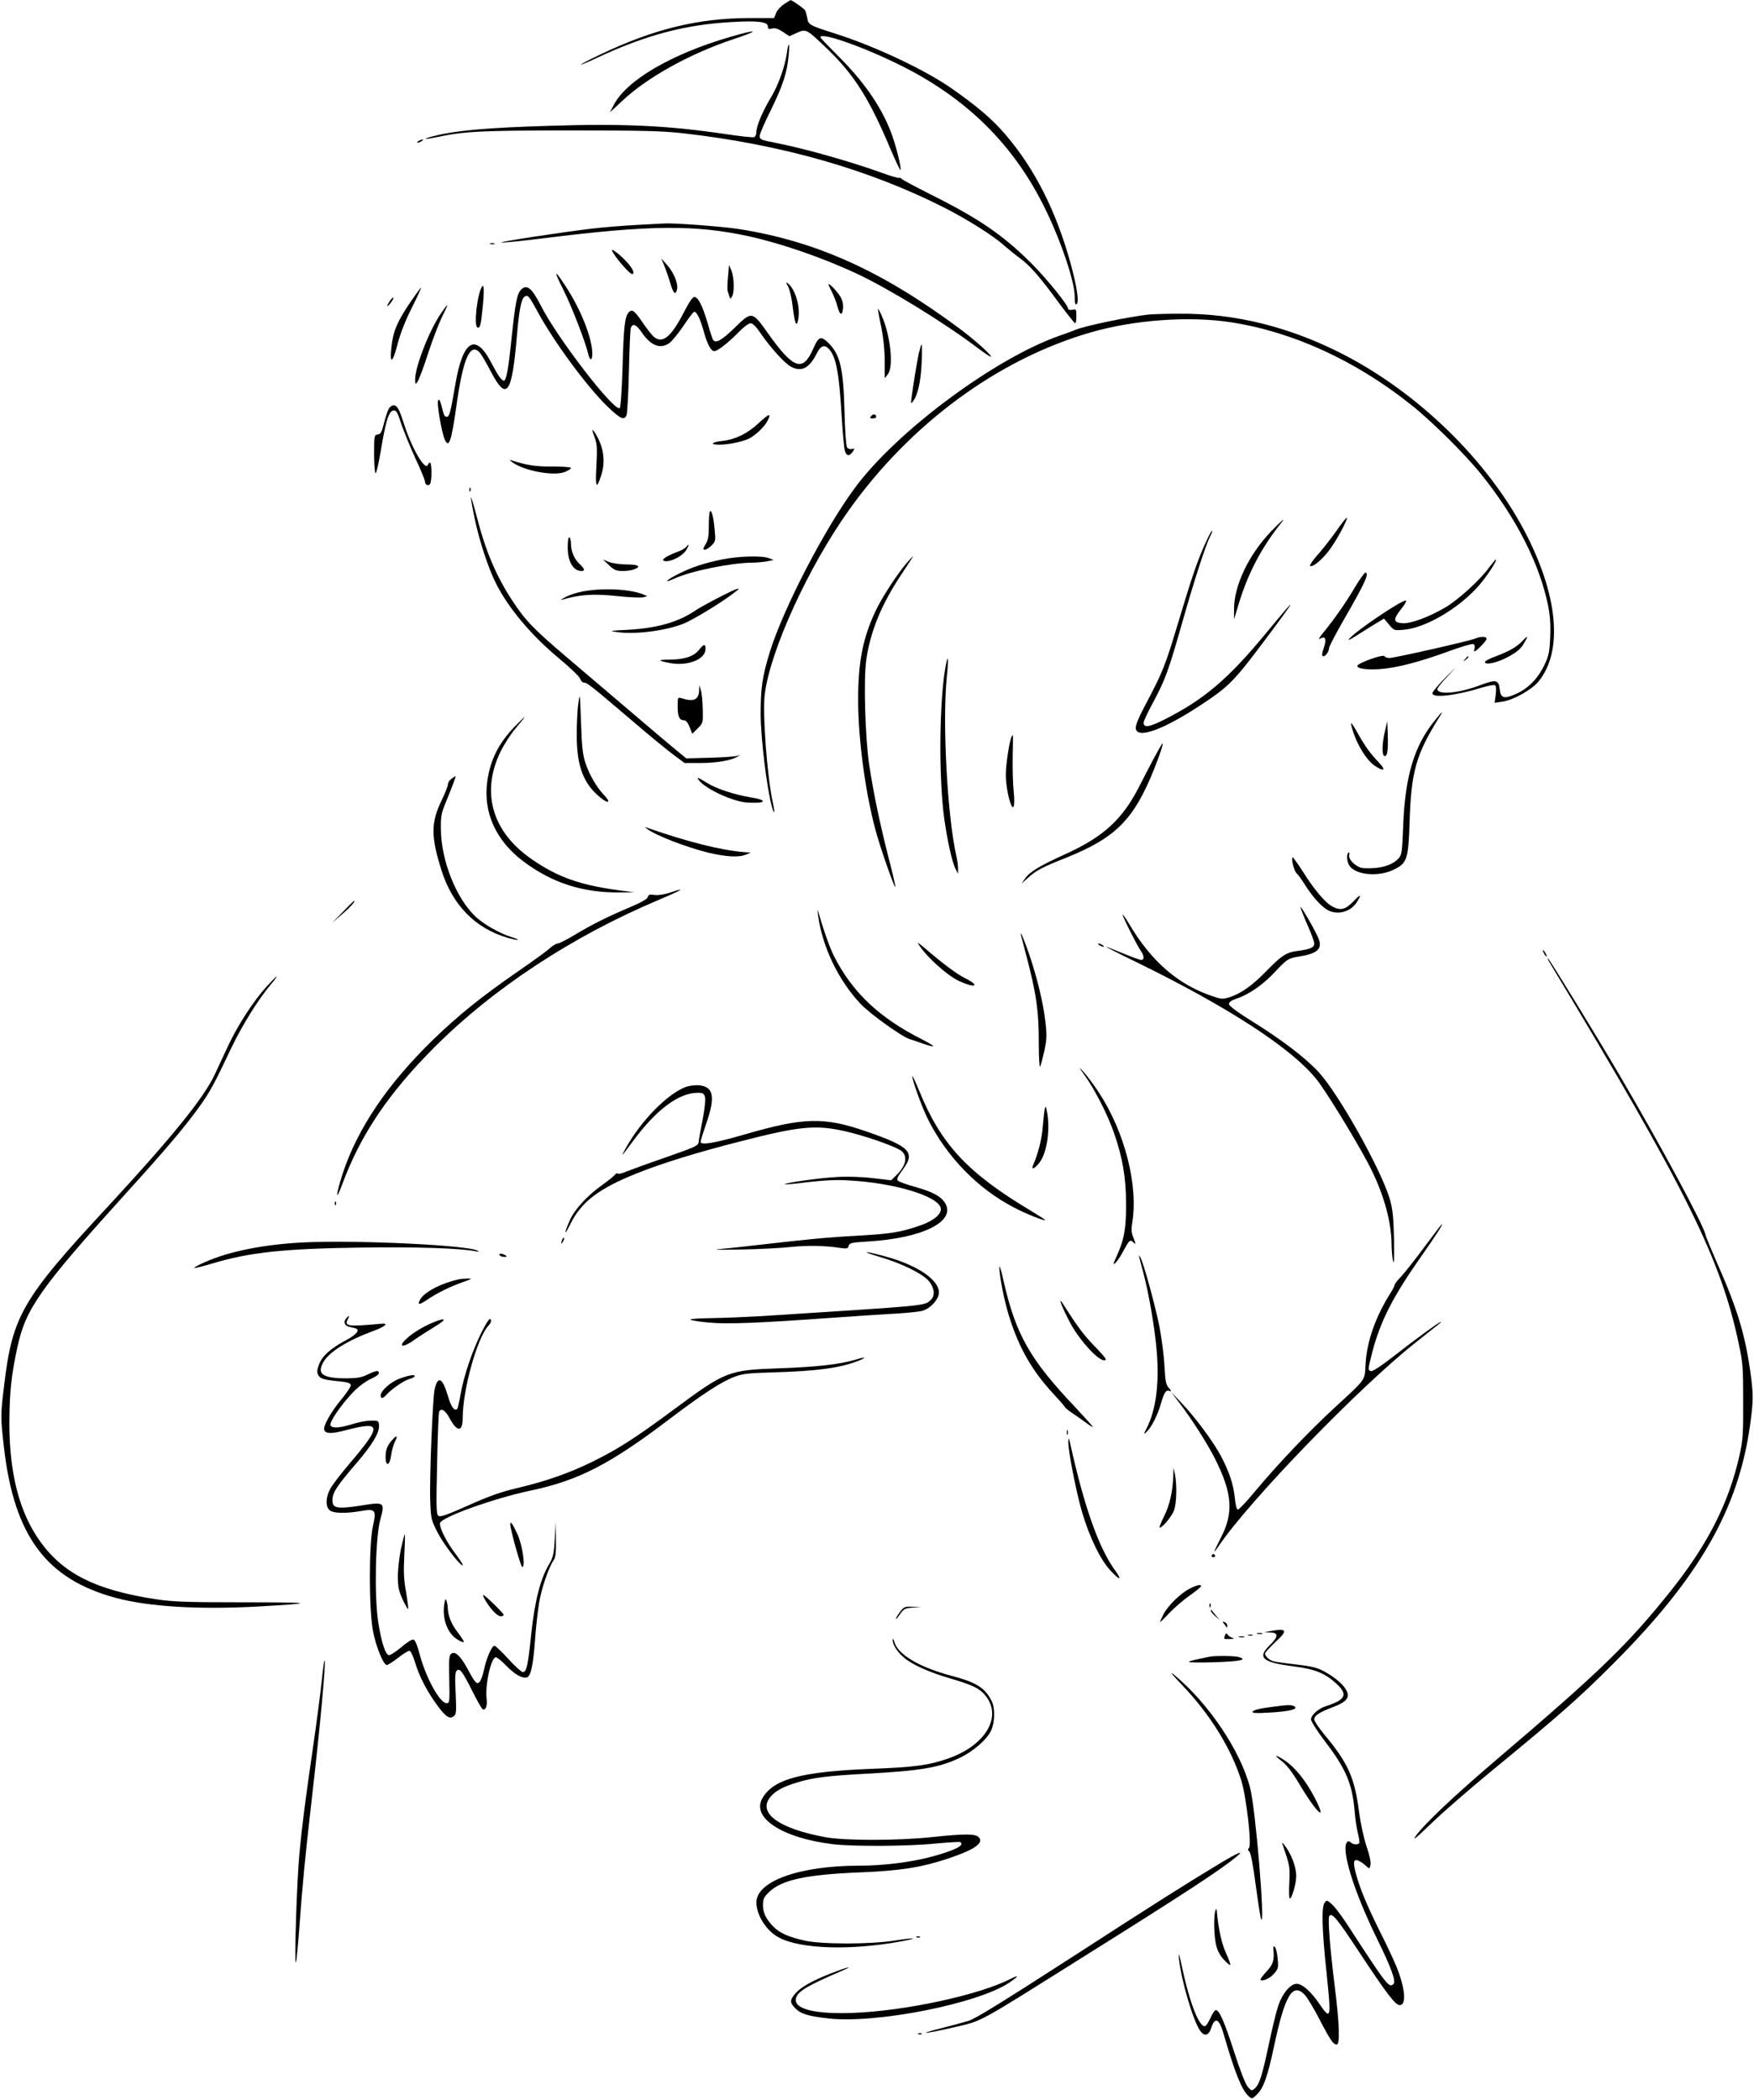 <?xml version="1.0" standalone="no"?>
<!DOCTYPE svg PUBLIC "-//W3C//DTD SVG 20010904//EN"
 "http://www.w3.org/TR/2001/REC-SVG-20010904/DTD/svg10.dtd">
<svg version="1.0" xmlns="http://www.w3.org/2000/svg"
 width="1069pt" height="1280pt" viewBox="0 0 1069 1280"
 preserveAspectRatio="xMidYMid meet">
<g transform="translate(0,1280) scale(0.1,-0.1)"
fill="#000000" stroke="none">
<path d="M4779 12775 c-20 -13 -42 -37 -49 -54 l-12 -31 -152 0 c-310 -1 -579
-66 -903 -220 -68 -32 -123 -61 -123 -64 0 -2 43 15 95 40 302 141 543 205
831 220 151 9 214 1 214 -27 0 -16 5 -18 25 -13 18 5 37 -1 66 -20 l40 -27 46
21 c57 25 58 24 186 -99 163 -157 254 -301 382 -604 32 -75 60 -135 63 -133 8
9 -30 161 -60 236 -62 158 -168 309 -325 464 -56 56 -103 105 -103 109 0 34
269 -61 494 -174 380 -190 656 -455 843 -807 110 -205 213 -497 213 -600 0
-37 3 -51 11 -46 17 10 3 106 -36 248 -87 317 -220 581 -399 788 -78 91 -169
169 -326 279 -165 115 -469 258 -712 335 -154 49 -162 53 -168 95 -4 19 -10
40 -14 47 -7 11 -81 63 -88 61 -2 0 -19 -11 -39 -24z"/>
<path d="M4450 12575 c-361 -105 -634 -266 -710 -416 l-23 -44 73 68 c153 145
413 289 679 378 167 55 154 65 -19 14z"/>
<path d="M4796 12479 c-11 -83 -53 -200 -98 -274 -51 -85 -87 -171 -88 -208 0
-15 -6 -30 -14 -33 -7 -3 -89 6 -182 20 -345 51 -618 64 -1074 49 -366 -11
-556 -28 -683 -59 -88 -21 -81 -28 9 -9 164 35 274 40 814 40 447 0 561 -3
690 -18 595 -68 1127 -220 1586 -453 141 -72 300 -172 366 -232 24 -21 67 -56
96 -77 62 -46 121 -114 240 -277 48 -64 90 -117 95 -118 4 0 7 20 7 44 0 41
-1 43 -25 38 -14 -2 -25 0 -25 6 0 22 -125 177 -222 275 -173 173 -320 274
-610 419 -97 49 -180 93 -183 98 -4 6 -10 8 -14 6 -4 -3 -53 11 -107 31 -197
71 -475 149 -649 183 -89 17 -95 20 -95 42 0 11 31 84 70 161 72 148 97 224
107 333 7 76 -1 86 -11 13z"/>
<path d="M2550 11940 c-8 -5 -10 -10 -5 -10 6 0 17 5 25 10 8 5 11 10 5 10 -5
0 -17 -5 -25 -10z"/>
<path d="M3880 11429 c-80 -4 -201 -14 -270 -22 -200 -24 -577 -82 -554 -85
12 -2 131 10 265 27 642 80 916 82 1243 11 195 -43 446 -129 656 -227 195 -91
534 -299 735 -451 44 -33 82 -59 84 -56 8 7 -95 100 -189 170 -474 353 -876
534 -1346 608 -93 15 -397 38 -454 34 -14 0 -90 -5 -170 -9z"/>
<path d="M2988 11313 c6 -2 18 -2 25 0 6 3 1 5 -13 5 -14 0 -19 -2 -12 -5z"/>
<path d="M3730 11275 c0 -20 105 -145 122 -145 19 0 5 33 -29 70 -37 42 -93
86 -93 75z"/>
<path d="M4049 11180 c10 -25 26 -71 35 -102 19 -66 33 -80 42 -43 9 35 -19
104 -61 151 l-35 39 19 -45z"/>
<path d="M4437 11113 c-4 -39 -5 -79 -2 -87 17 -55 15 -53 27 -32 15 27 12
115 -4 157 l-15 34 -6 -72z"/>
<path d="M3434 11033 c52 -104 136 -323 151 -390 9 -43 25 -42 25 0 0 96 -71
275 -167 419 -66 101 -70 92 -9 -29z"/>
<path d="M4804 11052 c9 -18 22 -72 27 -120 13 -106 24 -132 34 -78 14 73 -16
179 -61 217 -16 13 -16 12 0 -19z"/>
<path d="M5050 11066 c0 -4 10 -26 22 -49 11 -23 26 -61 32 -85 14 -54 30 -59
34 -9 2 25 -4 49 -17 70 -21 34 -71 86 -71 73z"/>
<path d="M2938 11054 c-29 -44 -51 -235 -29 -249 16 -9 22 12 32 115 11 104 9
153 -3 134z"/>
<path d="M2494 10948 c-76 -114 -99 -170 -109 -269 -11 -103 9 -91 38 24 17
65 48 145 87 221 33 66 58 121 56 123 -1 2 -34 -43 -72 -99z"/>
<path d="M3176 11035 c-25 -25 -35 -79 -57 -285 -20 -197 -33 -270 -48 -270
-14 0 -37 33 -76 108 -97 187 -174 140 -220 -131 -29 -170 -36 -197 -51 -197
-16 0 -17 3 -34 70 -9 33 -14 40 -20 29 -9 -16 21 -192 40 -236 25 -59 41 -14
70 192 41 299 85 401 144 336 10 -11 41 -64 69 -118 95 -181 127 -136 157 217
13 152 26 225 45 240 21 17 28 9 80 -87 101 -186 300 -457 428 -581 77 -74
100 -85 115 -54 5 9 12 130 15 267 3 138 8 258 12 268 12 28 32 20 65 -27 57
-84 114 -106 171 -66 15 12 54 59 85 105 31 47 60 85 65 85 16 0 37 -44 58
-119 22 -80 44 -121 65 -121 19 0 84 50 146 114 31 32 63 56 75 56 13 0 35
-22 64 -66 58 -84 146 -181 182 -199 65 -34 112 -9 158 83 23 46 47 54 74 24
43 -48 61 -142 77 -413 6 -97 14 -189 19 -205 9 -34 28 -37 48 -7 13 20 13 21
-4 17 -11 -3 -24 1 -30 8 -6 8 -13 96 -16 218 -7 266 -26 347 -97 419 -47 46
-61 41 -94 -35 -63 -144 -120 -124 -275 94 -97 137 -99 137 -205 33 -79 -77
-115 -96 -131 -71 -3 6 -18 49 -31 97 -32 109 -59 163 -82 163 -11 0 -32 -31
-65 -95 -78 -152 -132 -194 -185 -145 -12 11 -39 46 -61 78 -53 78 -67 90 -88
70 -25 -25 -32 -88 -39 -341 -4 -131 -11 -240 -17 -244 -35 -22 -383 430 -481
625 -54 106 -85 132 -120 97z"/>
<path d="M2376 10966 c-23 -36 -20 -44 5 -12 12 15 19 29 16 32 -2 2 -12 -7
-21 -20z"/>
<path d="M2690 10894 c-73 -105 -161 -330 -160 -409 1 -29 1 -29 15 -11 8 11
37 88 64 172 27 83 66 184 85 223 20 39 34 71 32 71 -3 0 -19 -21 -36 -46z"/>
<path d="M5351 10917 c-1 -5 8 -55 20 -110 13 -65 21 -140 21 -207 l0 -105 19
24 c37 46 16 242 -40 363 -10 24 -20 39 -20 35z"/>
<path d="M7000 10883 c-120 -13 -397 -71 -445 -93 -11 -5 -54 -21 -95 -35
-393 -136 -997 -584 -1251 -930 -186 -252 -437 -738 -518 -1001 -45 -148 -55
-215 -55 -374 0 -147 37 -450 68 -565 16 -56 20 -42 7 20 -35 152 -65 551 -50
664 33 267 266 776 512 1121 377 530 913 923 1477 1085 263 76 600 100 852 61
377 -58 761 -234 1098 -503 124 -98 330 -302 427 -423 212 -263 356 -545 408
-800 12 -61 16 -115 13 -191 -4 -91 -8 -114 -35 -171 -38 -80 -97 -142 -169
-175 -77 -35 -98 -29 -104 27 -6 57 -22 60 -114 26 -136 -52 -266 -63 -266
-25 0 6 30 44 68 83 58 63 56 61 -15 -10 -46 -46 -83 -90 -83 -99 0 -31 145
-14 303 35 37 11 72 18 78 14 7 -4 9 -24 5 -57 l-7 -50 47 7 c64 8 179 72 220
122 153 186 120 532 -88 924 -226 426 -639 829 -1089 1064 -332 173 -672 258
-1017 254 -81 0 -163 -3 -182 -5z"/>
<path d="M5600 10648 c-12 -58 -35 -197 -44 -268 -6 -42 -5 -44 9 -25 28 36
47 119 52 233 3 61 3 112 0 112 -3 0 -10 -24 -17 -52z"/>
<path d="M2369 10308 c-7 -13 -20 -52 -29 -88 -13 -53 -20 -66 -38 -68 -21 -3
-22 -8 -22 -117 0 -63 4 -116 9 -119 4 -3 18 56 31 132 30 183 49 246 77 250
18 3 25 -8 48 -80 16 -46 54 -140 86 -210 33 -70 59 -134 59 -142 0 -21 21
-31 31 -15 12 19 11 129 0 129 -5 0 -11 -5 -13 -12 -15 -43 -99 100 -147 252
-28 87 -41 110 -62 110 -10 0 -24 -10 -30 -22z"/>
<path d="M5310 10265 c-10 -13 -9 -15 9 -15 11 0 21 4 21 9 0 18 -18 21 -30 6z"/>
<path d="M4620 10218 c-66 -61 -141 -97 -215 -105 -68 -7 -83 -23 -21 -23 56
0 141 18 181 37 39 20 93 71 111 105 28 54 14 51 -56 -14z"/>
<path d="M3610 10179 c0 -4 7 -26 16 -50 13 -36 14 -67 9 -168 -8 -134 0 -149
30 -55 28 88 12 181 -44 264 -6 8 -11 12 -11 9z"/>
<path d="M3125 9981 c73 -52 254 -84 318 -57 20 8 37 19 37 24 0 5 -49 9 -112
9 -104 -1 -157 7 -255 39 -10 3 -4 -3 12 -15z"/>
<path d="M2861 9814 c0 -11 3 -14 6 -6 3 7 2 16 -1 19 -3 4 -6 -2 -5 -13z"/>
<path d="M2870 9768 c0 -10 11 -72 25 -138 29 -134 81 -292 127 -384 75 -150
215 -317 382 -456 71 -59 129 -115 132 -127 4 -13 14 -23 23 -23 19 0 37 -14
291 -230 107 -92 224 -188 259 -213 l63 -47 97 0 c98 0 190 16 226 39 20 13
20 13 0 5 -11 -4 -86 -10 -166 -12 l-146 -4 -59 48 c-32 26 -149 125 -259 219
-110 94 -288 245 -396 337 -217 184 -265 234 -343 352 -100 151 -166 305 -221
520 -19 72 -34 123 -35 114z"/>
<path d="M4327 9684 c-4 -4 -7 -44 -7 -88 0 -63 -4 -88 -20 -113 -16 -28 -17
-33 -4 -33 8 0 27 12 41 26 24 24 25 30 19 92 -7 80 -19 126 -29 116z"/>
<path d="M8143 9562 c-34 -48 -85 -113 -114 -145 -28 -32 -48 -61 -45 -65 12
-12 61 25 109 84 44 54 124 200 115 209 -2 2 -32 -35 -65 -83z"/>
<path d="M7748 9563 c-138 -144 -228 -333 -227 -478 l0 -60 24 80 c58 196 140
354 267 513 27 33 -6 5 -64 -55z"/>
<path d="M7348 9493 c-49 -106 -87 -219 -163 -473 -87 -289 -95 -309 -214
-534 -33 -63 -51 -108 -49 -125 8 -68 173 -7 411 152 154 102 191 140 358 362
224 299 231 316 24 65 -229 -277 -375 -402 -618 -525 -94 -47 -127 -52 -127
-19 0 9 25 63 56 120 76 142 94 191 179 489 74 261 143 473 171 528 9 16 14
31 11 33 -2 2 -20 -31 -39 -73z"/>
<path d="M3460 9463 c0 -84 33 -142 83 -143 24 0 21 13 -9 41 -33 30 -54 78
-54 123 0 19 -4 38 -10 41 -6 4 -10 -19 -10 -62z"/>
<path d="M4181 9466 c-6 -8 -26 -19 -44 -26 -87 -32 -122 -60 -74 -60 39 1
101 36 120 69 19 32 18 41 -2 17z"/>
<path d="M4398 9390 c-113 -24 -177 -45 -260 -86 -80 -40 -101 -63 -25 -29 98
45 339 94 468 96 30 0 72 4 94 8 l40 8 -28 11 c-42 17 -189 13 -289 -8z"/>
<path d="M5525 9368 c-57 -67 -151 -211 -188 -290 -78 -164 -107 -312 -107
-542 0 -252 49 -603 116 -830 38 -128 106 -318 111 -312 2 2 -16 82 -41 177
-53 208 -91 388 -118 564 -25 168 -36 527 -18 646 25 173 93 337 214 519 40
60 72 110 71 110 -2 0 -20 -19 -40 -42z"/>
<path d="M3712 9355 c31 -29 45 -35 82 -35 25 0 56 4 70 10 47 17 28 30 -44
30 -40 0 -87 7 -108 15 l-37 15 37 -35z"/>
<path d="M9076 9342 c-55 -76 -186 -195 -264 -242 -102 -60 -214 -102 -265
-98 -56 4 -58 23 -7 87 24 30 35 51 27 51 -30 0 -299 -182 -342 -231 -14 -15
-1 -10 40 16 33 21 85 54 115 72 l55 33 30 -36 c31 -37 32 -37 91 -32 132 12
326 125 449 260 52 57 125 168 111 168 -2 0 -20 -22 -40 -48z"/>
<path d="M8259 9223 c-57 -97 -131 -202 -193 -277 -29 -36 -34 -46 -18 -37 31
17 38 -5 19 -61 -10 -29 -12 -44 -4 -47 13 -5 37 27 37 49 0 9 39 84 86 166
135 234 162 294 135 294 -5 0 -33 -39 -62 -87z"/>
<path d="M4385 9161 c-60 -31 -123 -66 -140 -77 -104 -73 -236 -112 -415 -122
-115 -6 -121 -7 -70 -14 121 -18 333 13 432 63 84 43 226 131 292 184 42 32 6
20 -99 -34z"/>
<path d="M3549 9195 c-37 -7 -84 -23 -105 -35 -22 -12 -31 -19 -22 -16 112 33
190 39 343 23 72 -8 141 -10 155 -7 l25 7 -26 11 c-82 33 -252 40 -370 17z"/>
<path d="M8990 8908 c-37 -15 -491 -118 -522 -118 -14 0 -28 5 -30 11 -5 14
-159 -40 -165 -58 -6 -18 59 -27 146 -20 97 8 233 43 408 107 76 28 144 48
152 45 8 -3 11 -14 8 -25 -3 -11 -3 -20 -1 -20 11 0 74 64 74 76 0 16 -34 17
-70 2z"/>
<path d="M9279 8894 c-34 -36 -81 -63 -161 -93 -39 -14 -69 -30 -68 -36 3 -20
75 -4 142 32 53 29 76 48 95 81 29 48 27 53 -8 16z"/>
<path d="M4260 8839 c-32 -39 -88 -58 -174 -59 -81 0 -81 -6 -2 -21 108 -20
216 23 216 86 0 33 -10 32 -40 -6z"/>
<path d="M8929 8783 c-13 -16 -12 -17 4 -4 16 13 21 21 13 21 -2 0 -10 -8 -17
-17z"/>
<path d="M5761 8728 c-37 -218 -40 -673 -6 -918 19 -136 49 -270 70 -308 l14
-27 0 30 c0 17 -4 49 -9 72 -57 246 -88 833 -59 1103 12 115 7 143 -10 48z"/>
<path d="M4261 8593 c-2 -58 -33 -72 -108 -48 -22 7 -23 5 -23 -52 0 -60 11
-83 40 -83 11 0 23 -16 33 -41 l16 -41 33 33 c33 32 33 34 31 118 -1 47 -6
100 -12 116 l-9 30 -1 -32z"/>
<path d="M3525 8515 c-6 -38 -10 -126 -10 -195 0 -191 41 -298 147 -383 48
-38 62 -27 21 16 -47 49 -91 125 -115 197 -17 52 -22 101 -27 250 -6 175 -7
181 -16 115z"/>
<path d="M8743 8407 c-124 -152 -180 -340 -191 -639 -6 -156 -9 -179 -27 -198
-39 -44 -113 -66 -213 -61 -42 1 -97 52 -89 81 3 11 1 18 -4 14 -14 -8 -11
-57 6 -81 39 -56 176 -68 267 -24 84 40 92 63 99 296 10 305 40 408 180 633
30 46 20 40 -28 -21z"/>
<path d="M3133 8368 c-95 -100 -145 -200 -163 -328 -27 -190 52 -365 223 -492
175 -130 359 -189 587 -187 l85 1 -105 14 c-224 31 -359 78 -511 182 -247 166
-320 407 -200 658 21 44 64 111 95 147 31 37 55 67 53 67 -2 0 -31 -28 -64
-62z"/>
<path d="M8234 8387 c22 -101 88 -216 145 -254 57 -38 70 -28 25 20 -55 57
-84 98 -134 187 -23 41 -39 63 -36 47z"/>
<path d="M8441 8345 c-18 -76 -20 -147 -4 -152 18 -6 24 32 21 127 l-3 85 -14
-60z"/>
<path d="M6166 8312 c-13 -21 -36 -170 -36 -235 0 -62 19 -161 37 -191 14 -21
18 21 11 92 -5 42 -7 137 -6 210 2 72 2 132 1 132 -1 0 -4 -3 -7 -8z"/>
<path d="M7032 8178 c-27 -51 -64 -122 -82 -158 -107 -214 -223 -320 -465
-429 -149 -68 -209 -104 -237 -144 l-22 -32 41 37 c50 44 87 64 224 118 308
123 418 232 543 543 34 86 58 157 51 157 -2 0 -26 -42 -53 -92z"/>
<path d="M2752 8054 c-12 -8 -22 -23 -22 -34 0 -10 -18 -56 -41 -103 -63 -132
-63 -217 2 -422 67 -211 206 -353 402 -410 32 -9 60 -15 63 -13 2 3 -15 10
-38 17 -70 21 -173 79 -222 127 -117 112 -207 340 -209 529 -1 80 2 99 32 170
36 88 61 155 58 155 -2 0 -13 -7 -25 -16z"/>
<path d="M4261 8043 c46 -55 208 -129 294 -134 114 -7 129 14 23 31 -103 17
-215 54 -271 90 -54 34 -66 37 -46 13z"/>
<path d="M3946 7747 c52 -39 236 -110 369 -143 110 -26 189 -31 232 -12 l28
12 -40 3 c-140 11 -343 62 -590 148 -19 7 -19 7 1 -8z"/>
<path d="M7878 7575 c-10 -10 10 -86 25 -98 8 -7 31 -38 50 -69 46 -73 102
-135 140 -155 62 -32 141 -9 177 50 31 50 24 51 -23 2 -48 -49 -76 -56 -126
-30 -42 21 -113 105 -179 211 -33 51 -61 91 -64 89z"/>
<path d="M4080 7359 c-34 -11 -69 -16 -91 -13 -29 4 -37 2 -41 -13 -3 -12 -40
-33 -109 -62 -137 -58 -235 -107 -339 -170 -47 -28 -92 -51 -101 -51 -9 0 -29
-12 -46 -27 -16 -16 -106 -81 -199 -145 -220 -152 -360 -265 -513 -413 -277
-269 -459 -538 -550 -810 -44 -134 -49 -191 -6 -75 112 304 282 556 560 835
361 362 843 679 1370 901 147 62 174 80 65 43z"/>
<path d="M2090 7243 l-65 -66 62 53 c51 44 82 80 70 80 -1 0 -32 -30 -67 -67z"/>
<path d="M7926 7270 c4 -14 24 -65 45 -113 22 -48 39 -97 39 -108 0 -23 -24
-34 -100 -44 -70 -9 -98 -27 -190 -121 -85 -88 -154 -137 -222 -160 -44 -14
-52 -14 -100 2 -215 70 -380 212 -518 446 -19 31 -36 56 -38 54 -4 -5 85 -183
109 -218 23 -32 25 -58 4 -58 -8 0 -58 18 -111 40 -53 22 -99 40 -103 40 -3 0
84 -45 194 -98 553 -271 936 -520 1088 -709 54 -67 220 -336 310 -503 93 -173
146 -352 148 -499 0 -36 4 -84 9 -106 6 -27 8 15 6 130 -3 138 -8 184 -25 245
-52 180 -313 645 -435 777 -83 89 -226 198 -410 312 -89 56 -136 91 -136 102
0 12 16 23 49 34 72 24 157 83 226 156 82 87 84 88 155 100 117 19 145 50 110
123 -33 70 -112 202 -104 176z"/>
<path d="M4986 7220 c26 -190 123 -394 259 -538 56 -60 254 -202 300 -215 11
-3 46 -15 79 -27 32 -11 61 -19 63 -16 3 3 -26 20 -64 40 -264 132 -430 290
-541 511 -26 53 -61 151 -91 255 -10 33 -10 33 -5 -10z"/>
<path d="M6224 7095 c3 -11 16 -63 30 -115 61 -229 78 -344 77 -540 0 -86 4
-148 8 -140 5 8 16 52 26 96 15 71 16 95 6 180 -14 116 -48 258 -97 404 -34
99 -62 164 -50 115z"/>
<path d="M5595 7050 c43 -73 175 -194 249 -228 101 -47 134 -31 37 17 -53 27
-132 86 -251 188 -24 21 -40 31 -35 23z"/>
<path d="M6700 7040 c8 -5 20 -10 25 -10 6 0 3 5 -5 10 -8 5 -19 10 -25 10 -5
0 -3 -5 5 -10z"/>
<path d="M9410 6990 c6 -11 13 -20 16 -20 2 0 0 9 -6 20 -6 11 -13 20 -16 20
-2 0 0 -9 6 -20z"/>
<path d="M9448 6928 c830 -1377 1040 -1800 1149 -2317 25 -115 27 -146 27
-351 1 -200 -2 -237 -22 -328 -66 -295 -196 -549 -427 -837 -256 -319 -425
-483 -1051 -1016 -262 -223 -443 -395 -493 -465 -27 -38 -5 -20 95 76 71 69
240 215 374 325 404 332 526 439 735 649 520 521 760 939 831 1451 21 153 21
184 1 330 -33 230 -82 388 -206 667 -33 76 -64 150 -67 165 -17 68 -274 545
-522 968 -142 243 -432 715 -438 715 -3 0 3 -15 14 -32z"/>
<path d="M1625 6788 c-80 -88 -175 -235 -233 -358 -27 -58 -65 -139 -84 -180
-66 -142 -268 -390 -656 -809 -517 -557 -577 -661 -627 -1086 -22 -180 -22
-191 -1 -375 62 -542 259 -806 686 -919 198 -53 503 -71 855 -52 371 21 356
26 -75 26 -348 0 -434 3 -535 18 -368 55 -570 156 -711 354 -126 176 -187 413
-187 723 1 184 12 290 49 460 51 235 138 359 664 940 243 268 359 405 447 528
63 89 84 126 196 362 65 135 162 291 239 382 57 69 40 59 -27 -14z"/>
<path d="M6613 6243 c59 -82 138 -237 176 -346 52 -149 74 -274 74 -432 1
-151 -12 -223 -59 -324 -21 -47 -22 -52 -5 -37 10 9 33 44 50 77 34 62 39 67
59 47 16 -16 15 -8 -2 33 -10 25 -12 48 -6 84 39 229 -45 557 -203 797 -30 46
-71 101 -91 123 -35 38 -35 37 7 -22z"/>
<path d="M5560 6241 c0 -26 60 -192 96 -263 114 -228 304 -423 522 -536 75
-40 192 -86 192 -77 0 2 -39 27 -87 56 -385 230 -547 404 -679 727 -24 59 -44
101 -44 93z"/>
<path d="M4178 6175 c-111 -42 -270 -204 -363 -370 -35 -63 -31 -59 43 41 141
191 279 294 393 294 34 0 39 -3 46 -27 4 -17 -3 -74 -15 -138 -12 -60 -23
-121 -24 -135 -3 -23 -19 -30 -208 -96 -113 -39 -221 -79 -241 -87 -20 -9 -40
-13 -44 -9 -3 4 -12 0 -18 -8 -7 -9 -41 -36 -77 -62 -88 -62 -166 -147 -195
-210 -39 -88 -39 -108 1 -28 67 136 174 217 407 310 156 62 365 127 633 195
357 92 457 101 634 61 114 -26 280 -83 333 -113 54 -32 44 -96 -27 -162 l-25
-24 -112 13 c-65 8 -155 11 -217 7 -104 -5 -326 -37 -318 -44 2 -3 66 3 143
13 96 11 171 15 248 10 275 -15 539 -94 558 -167 10 -37 -45 -82 -138 -112
-114 -38 -167 -46 -370 -58 -175 -9 -308 -22 -585 -54 -74 -9 -178 -20 -230
-25 -78 -7 -60 -8 105 -5 110 2 250 9 310 16 103 10 204 8 301 -7 35 -5 42 -3
46 13 5 18 18 21 119 27 332 20 537 122 469 234 -26 42 -73 67 -180 98 -52 14
-101 32 -107 38 -10 9 -4 23 27 65 81 108 50 142 -221 236 -257 89 -381 86
-742 -19 -179 -52 -267 -67 -267 -45 0 8 16 59 35 114 56 161 44 223 -45 231
-25 2 -62 -3 -82 -11z"/>
<path d="M6367 6040 c-3 -14 -8 -63 -12 -109 -5 -72 -28 -161 -59 -233 -14
-31 12 -20 40 18 45 58 66 203 45 309 -7 36 -8 37 -14 15z"/>
<path d="M2041 5464 c0 -11 3 -14 6 -6 3 7 2 16 -1 19 -3 4 -6 -2 -5 -13z"/>
<path d="M8681 5200 c-57 -77 -121 -158 -142 -180 -22 -22 -39 -45 -39 -50 0
-6 -11 -27 -24 -48 -92 -145 -145 -295 -153 -431 -7 -110 10 -86 -197 -277
-153 -142 -336 -334 -478 -504 -50 -61 -97 -110 -103 -110 -8 0 -15 26 -19 70
-9 84 -32 155 -83 253 -47 90 -161 243 -243 328 l-61 64 49 -65 c78 -102 170
-247 217 -340 106 -211 115 -329 35 -483 -46 -91 -51 -105 -14 -51 185 275
856 969 1204 1244 59 47 120 95 136 108 16 13 22 20 14 16 -25 -12 -148 -102
-283 -207 -78 -61 -133 -97 -142 -93 -19 7 -19 7 9 117 49 187 125 336 292
574 94 134 140 205 132 205 -2 0 -50 -63 -107 -140z"/>
<path d="M3426 5245 c-9 -26 -7 -32 5 -12 6 10 9 21 6 23 -2 3 -7 -2 -11 -11z"/>
<path d="M1865 5229 c-249 -11 -466 -54 -614 -120 -39 -17 -70 -34 -67 -36 2
-3 50 9 107 26 230 69 433 91 909 98 329 5 607 -4 700 -23 18 -4 21 -3 10 4
-53 33 -719 65 -1045 51z"/>
<path d="M5365 5139 c134 -40 255 -100 294 -144 36 -41 42 -92 14 -117 -43
-37 12 -32 -1033 -99 -91 -5 -227 -11 -302 -12 -76 -1 -134 -5 -130 -9 5 -5
55 -13 111 -18 113 -11 309 -3 766 30 149 10 322 22 385 25 63 4 131 11 150
16 39 10 83 50 98 89 31 82 -108 186 -330 245 -129 35 -145 30 -23 -6z"/>
<path d="M3045 5150 c3 -5 16 -10 28 -10 18 0 19 2 7 10 -20 13 -43 13 -35 0z"/>
<path d="M6944 5135 c3 -11 14 -54 25 -95 33 -123 70 -339 81 -477 16 -197 -5
-354 -60 -464 -21 -41 -21 -43 -3 -26 29 25 69 103 88 172 21 71 31 86 53 78
13 -5 12 -1 -4 18 -18 20 -22 41 -27 134 -3 61 -17 169 -31 242 -27 133 -98
393 -117 422 -8 13 -9 13 -5 -4z"/>
<path d="M6091 5079 c-2 -49 31 -214 61 -307 59 -188 140 -328 265 -463 39
-42 72 -80 74 -85 2 -5 22 -21 44 -36 22 -14 59 -40 83 -58 23 -17 42 -29 42
-26 0 4 -48 57 -106 119 -277 292 -363 443 -438 772 -13 61 -25 98 -25 84z"/>
<path d="M2795 5003 c-108 -24 -211 -78 -235 -124 -18 -33 -5 -33 42 -1 60 41
141 81 218 108 57 20 61 23 30 22 -19 0 -44 -2 -55 -5z"/>
<path d="M6466 4860 c3 -14 27 -65 52 -114 54 -105 171 -236 211 -236 21 0 13
11 -55 83 -70 72 -103 116 -193 257 -18 28 -21 30 -15 10z"/>
<path d="M2112 4768 c-21 -21 -14 -47 16 -54 15 -3 33 -8 40 -10 28 -9 4 -38
-58 -71 -94 -50 -146 -96 -165 -147 -13 -34 -14 -48 -6 -65 13 -24 32 -30 127
-39 51 -5 70 -11 72 -23 1 -8 -25 -49 -59 -89 -63 -76 -111 -162 -103 -185 10
-24 46 -24 140 1 210 54 212 27 14 -206 -52 -61 -105 -130 -117 -153 -28 -51
-30 -108 -5 -130 22 -20 95 -22 190 -6 90 16 97 8 75 -91 -25 -108 -25 -506 0
-639 17 -91 61 -202 83 -208 5 -2 36 17 68 42 32 25 64 45 71 45 7 0 23 -32
35 -72 25 -85 73 -177 138 -265 49 -67 74 -82 99 -61 14 11 15 31 10 139 -5
99 -3 130 7 138 19 16 35 -6 95 -126 28 -56 56 -105 62 -109 18 -11 30 18 25
61 -11 86 27 255 56 255 8 0 36 -23 63 -51 53 -54 97 -79 125 -72 25 7 39 69
51 231 5 75 17 177 25 226 14 86 59 216 89 259 11 16 15 47 13 127 l-1 105 -6
-105 c-5 -90 -10 -111 -33 -150 -54 -91 -88 -221 -110 -425 -21 -202 -29 -235
-52 -235 -8 0 -48 36 -88 80 -40 44 -78 80 -84 80 -17 0 -49 -74 -64 -145 -7
-33 -19 -67 -27 -75 -17 -18 -27 -7 -75 82 -40 74 -73 106 -96 91 -15 -9 -17
-28 -14 -157 3 -137 2 -146 -16 -146 -40 0 -123 148 -162 290 -17 65 -30 96
-41 98 -9 2 -43 -20 -75 -48 -33 -27 -66 -49 -74 -47 -22 4 -47 83 -66 209
-23 160 -16 509 14 618 29 106 26 108 -122 84 -144 -22 -172 -16 -170 37 1 43
30 87 144 219 96 112 140 183 140 228 0 26 -4 32 -22 34 -44 2 -84 -4 -147
-23 -75 -23 -120 -24 -127 -5 -7 19 59 117 131 194 34 37 76 69 110 86 52 24
65 38 47 50 -5 3 -31 -6 -58 -19 -39 -20 -65 -24 -129 -25 -149 0 -186 25
-144 99 35 62 147 132 305 190 69 25 96 48 51 44 -209 -19 -230 -16 -207 27
12 23 10 26 -8 8z"/>
<path d="M2935 4681 c-57 -114 -109 -268 -128 -379 -8 -45 -17 -85 -20 -88
-17 -17 -38 12 -57 78 -33 112 -61 127 -81 42 -12 -53 -32 -543 -27 -681 4
-106 6 -116 42 -187 37 -74 138 -206 156 -206 5 0 -14 30 -42 68 -57 74 -101
162 -96 190 7 35 322 149 548 197 298 63 486 160 856 441 197 149 313 225 392
254 47 18 86 22 222 26 273 7 422 27 532 71 53 21 43 26 -17 7 -96 -29 -239
-45 -468 -53 -308 -11 -325 -17 -643 -253 -231 -171 -337 -239 -487 -313 -146
-72 -284 -121 -470 -165 -94 -22 -172 -50 -294 -105 -135 -60 -170 -72 -182
-62 -12 10 -13 57 -7 314 3 166 9 310 12 318 11 28 38 11 64 -38 46 -86 80
-86 80 2 0 172 88 487 156 561 16 17 20 30 14 39 -6 10 -21 -12 -55 -78z"/>
<path d="M2638 4740 c-58 -24 -124 -64 -160 -98 -57 -53 -22 -58 48 -7 27 19
83 55 124 80 77 46 71 59 -12 25z"/>
<path d="M2440 4400 c-56 -19 -120 -75 -120 -105 0 -21 14 -19 36 6 31 34 108
87 137 94 15 4 30 11 33 16 8 14 -27 10 -86 -11z"/>
<path d="M6502 4070 c0 -14 2 -19 5 -12 2 6 2 18 0 25 -3 6 -5 1 -5 -13z"/>
<path d="M2393 4027 c-32 -34 -43 -62 -43 -106 0 -62 26 -54 34 11 4 28 14 64
22 80 20 38 13 45 -13 15z"/>
<path d="M6511 4013 c-2 -52 49 -311 85 -433 45 -149 109 -282 168 -347 60
-66 79 -69 33 -5 -99 136 -187 381 -274 772 -9 40 -11 42 -12 13z"/>
<path d="M7151 3810 c-3 -99 -22 -182 -56 -250 -19 -39 -32 -70 -27 -70 16 0
71 65 86 102 17 41 20 156 7 223 l-9 40 -1 -45z"/>
<path d="M3110 3510 c0 -31 64 -260 73 -260 21 0 1 136 -31 204 -29 62 -42 79
-42 56z"/>
<path d="M2444 3363 c-10 -49 -19 -124 -19 -168 0 -67 5 -90 29 -143 16 -34
31 -60 33 -58 3 3 -3 48 -12 102 -14 76 -16 124 -11 225 4 71 5 129 3 129 -2
0 -12 -39 -23 -87z"/>
<path d="M7385 3320 c-3 -5 1 -10 10 -10 9 0 13 5 10 10 -3 6 -8 10 -10 10 -2
0 -7 -4 -10 -10z"/>
<path d="M7252 3119 c-56 -28 -134 -104 -161 -157 -12 -23 -21 -44 -21 -47 0
-3 24 20 54 52 30 32 86 81 125 108 39 28 71 53 71 58 0 13 -24 8 -68 -14z"/>
<path d="M2957 3049 c32 -55 74 -99 94 -99 10 0 19 4 19 8 0 10 -115 122 -125
122 -3 0 2 -14 12 -31z"/>
<path d="M2707 3020 c-12 -90 22 -178 83 -213 17 -11 34 -17 37 -14 2 3 -14
28 -36 57 -39 50 -60 100 -62 150 0 14 -4 34 -8 45 -6 15 -9 9 -14 -25z"/>
<path d="M7371 3014 c0 -11 3 -14 6 -6 3 7 2 16 -1 19 -3 4 -6 -2 -5 -13z"/>
<path d="M5486 2977 c-15 -19 -26 -38 -26 -43 0 -5 11 8 25 28 23 33 30 37 78
41 l52 3 -52 2 c-48 2 -54 0 -77 -31z"/>
<path d="M7380 2983 c0 -5 12 -20 28 -34 l27 -24 -25 30 c-14 17 -26 32 -27
34 -2 2 -3 0 -3 -6z"/>
<path d="M7461 2903 c7 -10 15 -20 16 -22 2 -2 3 3 3 11 0 9 -7 19 -16 22 -15
6 -15 4 -3 -11z"/>
<path d="M7745 2860 l-40 -7 38 -2 c50 -1 49 -25 -3 -76 -80 -78 -48 -106 148
-131 130 -17 187 -41 258 -106 71 -66 56 -97 -68 -137 -45 -15 -88 -54 -88
-80 0 -11 38 -71 85 -133 128 -167 167 -260 181 -426 3 -42 12 -101 19 -131 8
-30 12 -58 9 -63 -7 -12 -38 -10 -51 3 -18 18 -33 1 -33 -35 0 -97 80 -323
196 -559 83 -168 113 -252 97 -268 -27 -27 -39 -11 -283 364 -35 54 -77 109
-94 123 -28 25 -31 25 -43 8 -20 -27 -16 -168 12 -428 29 -280 27 -291 -44
-188 -50 74 -104 122 -138 122 -38 0 -87 -58 -112 -132 -12 -35 -37 -137 -56
-228 -42 -198 -59 -252 -86 -276 -20 -18 -21 -18 -44 8 -15 17 -47 101 -84
215 -59 183 -90 253 -111 253 -6 0 -20 -20 -31 -45 -11 -24 -25 -47 -31 -51
-34 -21 -95 129 -143 354 -18 85 -24 100 -20 57 13 -129 86 -380 130 -442 25
-35 51 -29 66 15 24 75 50 62 79 -42 66 -228 109 -334 149 -370 21 -19 22 -19
51 9 40 38 66 110 105 295 66 311 113 390 187 313 15 -16 55 -82 89 -148 67
-129 85 -155 106 -155 20 0 17 122 -12 353 -30 240 -43 414 -34 429 16 25 46
-11 183 -219 167 -253 220 -323 247 -323 41 0 34 98 -17 227 -15 38 -60 135
-101 216 -81 163 -122 260 -148 354 -21 75 -16 99 17 82 13 -6 33 -20 44 -31
21 -19 21 -19 27 8 3 16 -7 62 -25 113 -16 49 -35 136 -44 201 -27 216 -67
305 -215 482 -32 39 -59 79 -59 89 0 24 29 43 113 75 84 32 106 58 83 102 -19
37 -71 81 -138 117 -39 22 -76 30 -167 41 -64 7 -126 16 -138 19 -25 6 -53 31
-53 48 0 6 28 36 61 68 80 73 74 87 -26 69z"/>
<path d="M7466 2834 c-9 -24 -9 -24 32 -23 20 1 28 3 17 6 -11 3 -25 11 -31
19 -10 13 -12 12 -18 -2z"/>
<path d="M7663 2843 c9 -2 23 -2 30 0 6 3 -1 5 -18 5 -16 0 -22 -2 -12 -5z"/>
<path d="M7608 2833 c6 -2 18 -2 25 0 6 3 1 5 -13 5 -14 0 -19 -2 -12 -5z"/>
<path d="M7553 2823 c9 -2 23 -2 30 0 6 3 -1 5 -18 5 -16 0 -22 -2 -12 -5z"/>
<path d="M5441 2807 c-2 -28 25 -71 66 -107 50 -44 153 -91 288 -130 132 -39
174 -59 208 -100 111 -131 3 -311 -233 -390 -115 -39 -200 -50 -461 -60 -427
-17 -594 -62 -662 -178 -70 -119 118 -243 428 -281 125 -15 462 -13 629 4 77
7 144 11 148 9 31 -19 -30 -50 -173 -89 -127 -34 -295 -55 -442 -55 -363 0
-627 -94 -627 -224 0 -79 63 -177 141 -216 132 -68 432 -77 732 -23 126 23
101 27 -34 6 -153 -23 -443 -23 -548 1 -93 21 -148 45 -185 82 -47 47 -66 86
-66 133 0 38 5 49 39 82 77 73 227 105 551 118 248 10 372 30 531 82 169 56
229 98 193 133 -20 21 -87 21 -285 0 -209 -22 -526 -22 -645 -1 -288 52 -420
149 -338 247 32 37 76 61 165 88 91 28 186 40 412 52 334 18 445 36 572 95 83
38 171 114 196 170 23 50 24 136 3 178 -40 80 -93 114 -241 153 -198 52 -330
130 -352 207 -5 18 -10 24 -10 14z"/>
<path d="M7375 2704 c-98 -20 -125 -26 -129 -32 -2 -4 70 -5 160 -2 155 5 201
15 142 32 -25 7 -141 8 -173 2z"/>
<path d="M1961 2558 c-7 -68 -28 -231 -47 -363 -56 -384 -73 -520 -89 -690
-16 -166 -32 -674 -22 -665 4 3 13 102 22 220 18 251 34 418 75 775 52 450 88
845 78 845 -3 0 -10 -55 -17 -122z"/>
<path d="M7210 2525 c167 -176 293 -380 355 -575 31 -101 65 -394 47 -412 -8
-8 -7 -14 2 -22 9 -7 23 -82 40 -210 15 -110 29 -202 33 -205 23 -22 -35 677
-68 803 -57 224 -255 518 -463 689 -33 27 -14 3 54 -68z"/>
<path d="M7770 2400 c-93 -12 -129 -20 -136 -32 -5 -8 23 -10 102 -5 117 6
179 21 154 37 -17 11 -39 11 -120 0z"/>
<path d="M7812 2067 c29 -22 63 -66 105 -136 109 -184 178 -245 94 -84 -52
100 -119 183 -178 222 -61 41 -76 40 -21 -2z"/>
<path d="M7815 1565 c47 -138 47 -139 43 -237 -3 -54 -2 -98 3 -98 13 0 39 92
39 137 0 51 -26 125 -64 178 -16 22 -25 31 -21 20z"/>
<path d="M7440 1447 c-220 -133 -382 -235 -923 -585 -408 -263 -574 -366 -615
-378 -32 -9 -106 -30 -167 -45 -158 -40 -98 -35 80 6 177 42 126 14 790 431
620 388 833 528 930 608 52 43 14 28 -95 -37z"/>
<path d="M7408 1157 c-12 -28 -10 -149 3 -208 8 -35 23 -64 46 -90 20 -22 38
-37 41 -34 3 2 -9 35 -26 72 -27 60 -46 148 -55 248 -2 24 -4 26 -9 12z"/>
<path d="M5588 993 c7 -3 16 -2 19 1 4 3 -2 6 -13 5 -11 0 -14 -3 -6 -6z"/>
<path d="M7761 920 c6 -68 -1 -91 -42 -135 -23 -25 -40 -48 -37 -51 12 -12 60
10 84 39 24 28 26 37 21 90 -3 33 -10 64 -17 71 -8 8 -11 5 -9 -14z"/>
<path d="M5060 772 c-116 -46 -182 -84 -215 -124 -32 -38 -32 -53 3 -88 34
-34 77 -47 201 -61 294 -33 917 91 1105 220 56 39 59 48 7 22 -193 -99 -641
-196 -959 -208 -222 -9 -352 20 -352 78 0 47 58 83 290 182 73 32 11 15 -80
-21z"/>
<path d="M5598 403 c7 -3 16 -2 19 1 4 3 -2 6 -13 5 -11 0 -14 -3 -6 -6z"/>
</g>
</svg>
